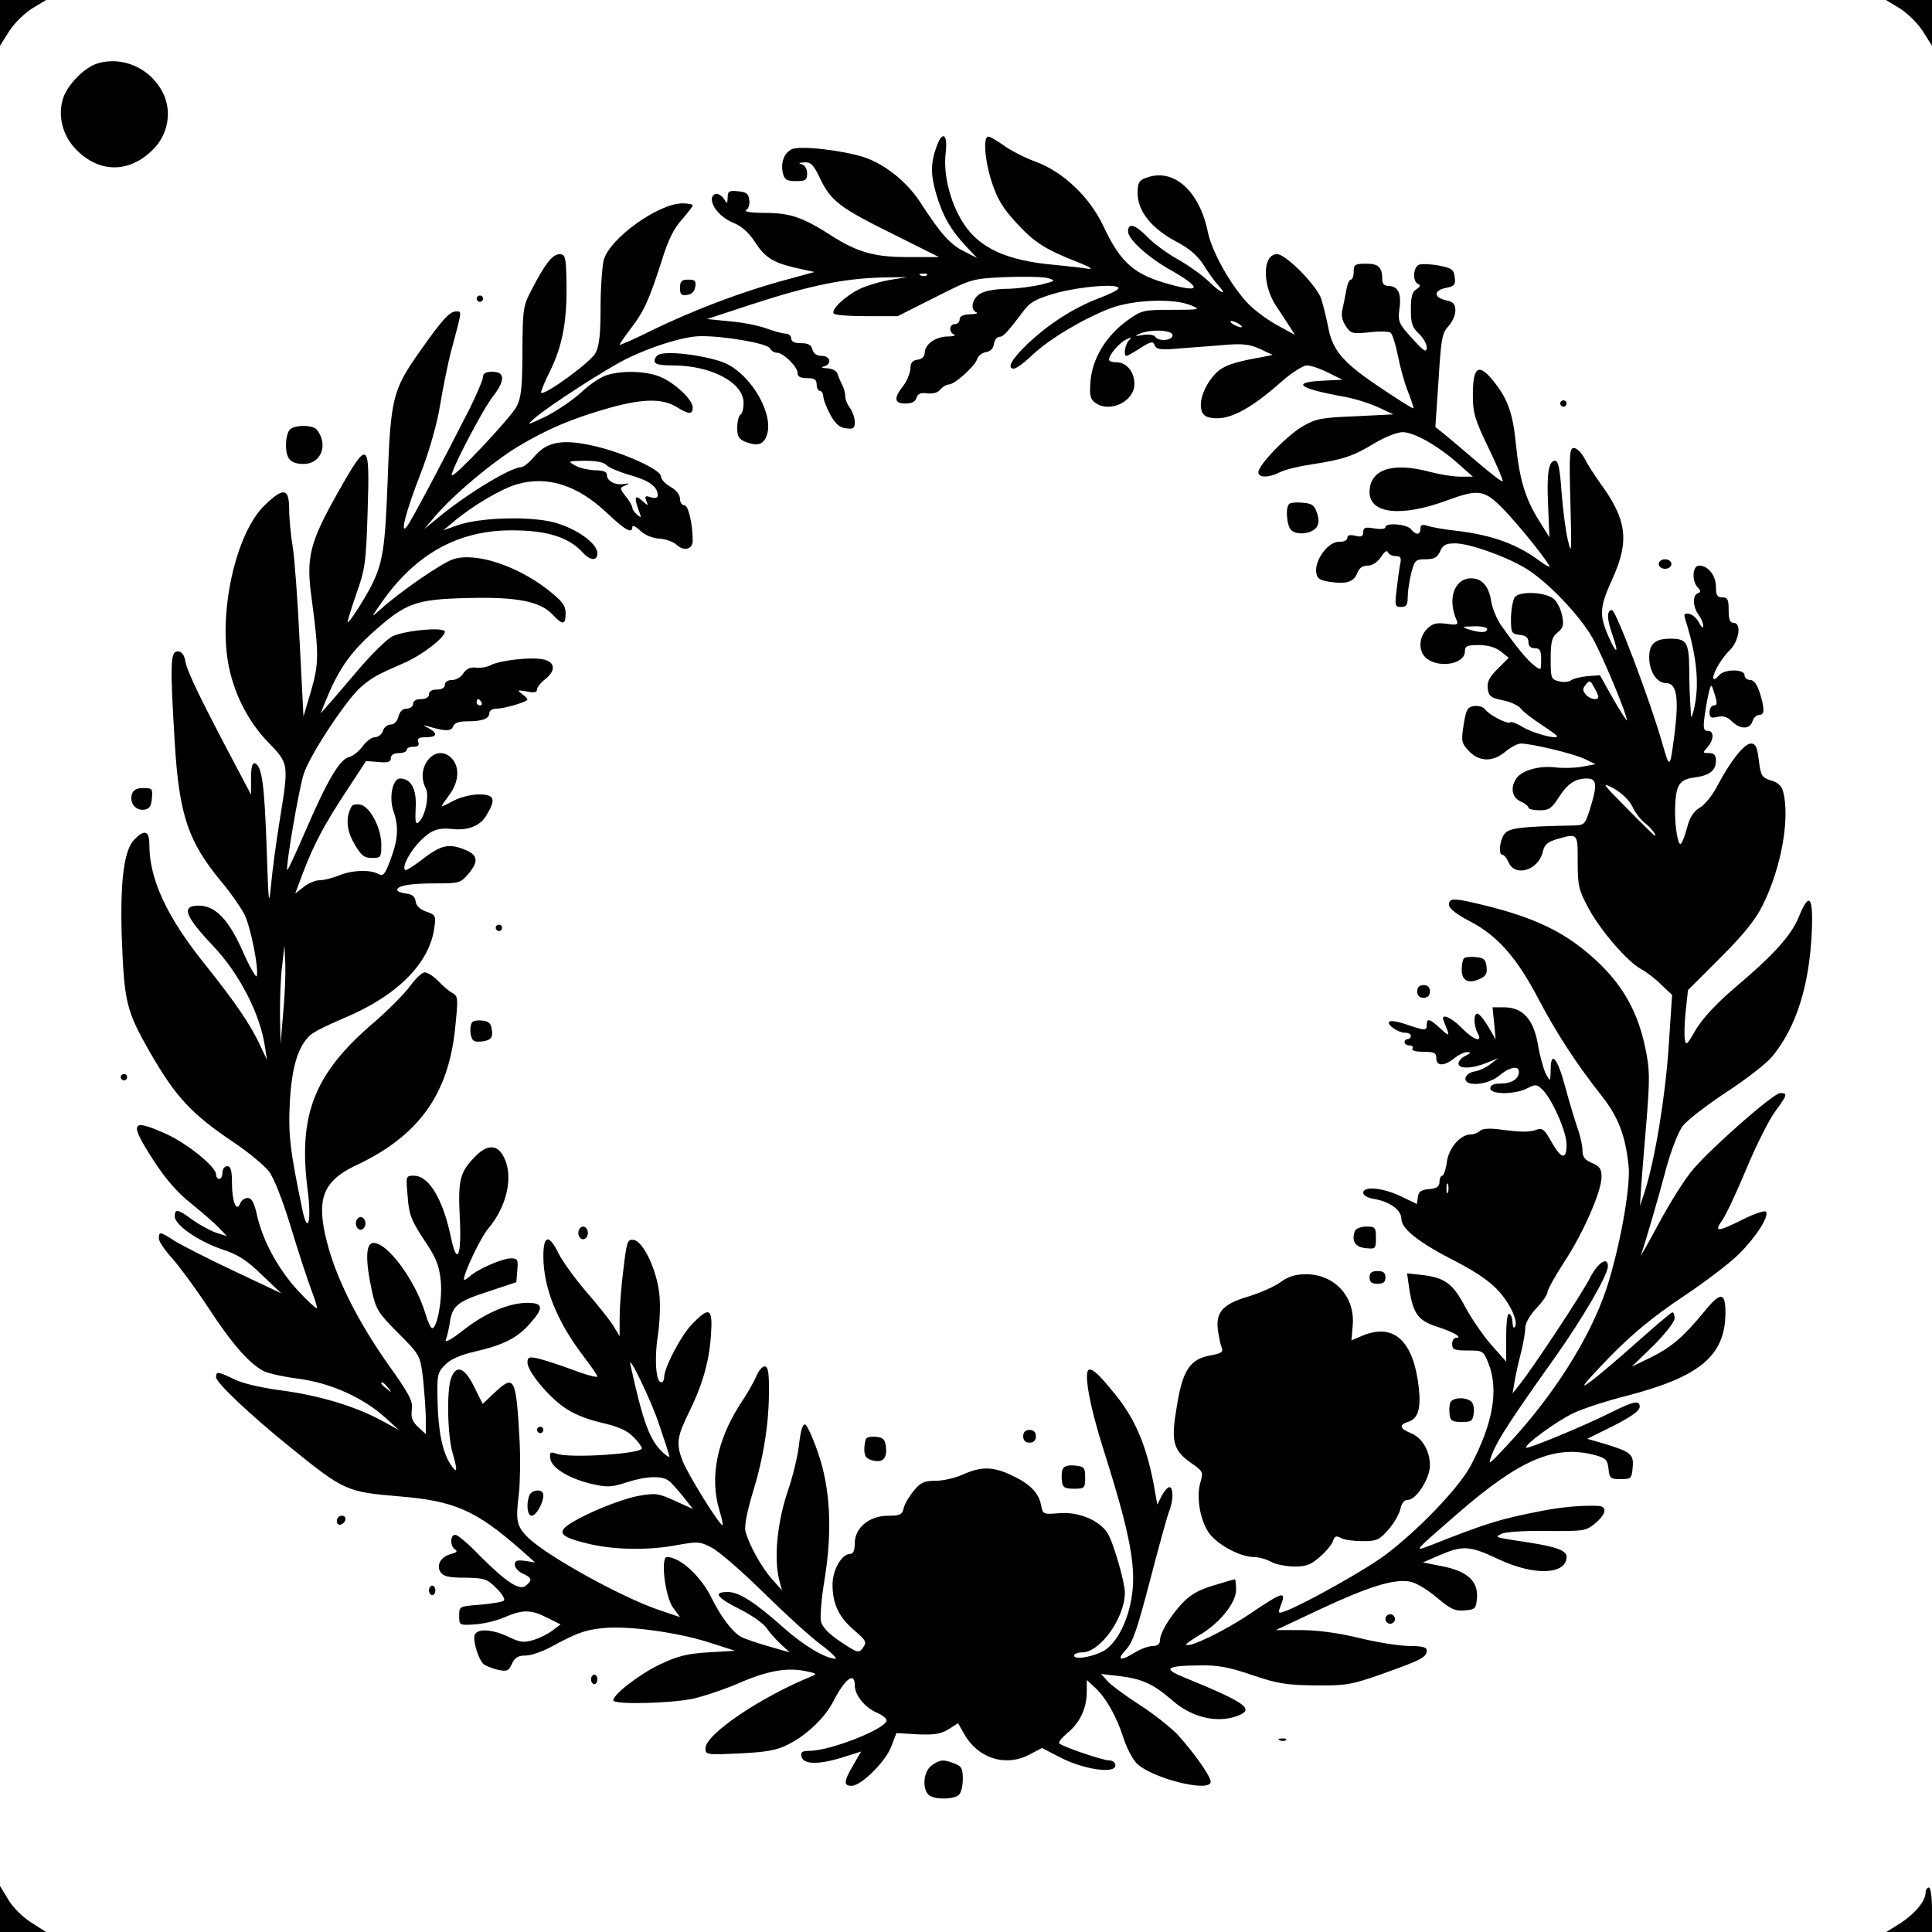 <?xml version="1.0" encoding="UTF-8" standalone="yes"?>
<svg version="1.0" xmlns="http://www.w3.org/2000/svg" width="608" height="608" viewBox="0 0 608 608" preserveAspectRatio="xMidYMid meet">
  <g transform="translate(0,608) scale(0.1,-0.1)" fill="#000000" stroke="none">
    <path d="M0 6008 l0 -72 29 46 c16 25 49 57 73 72 l43 26 -72 0 -73 0 0 -72z"/>
    <path d="M5978 6054 c24 -15 57 -47 73 -72 l29 -46 0 72 0 72 -72 0 -73 0 43
-26z"/>
    <path d="M306 5880 c-40 -12 -93 -66 -107 -108 -18 -55 -3 -117 39 -161 73
-76 168 -77 243 -2 48 47 61 120 32 178 -38 78 -128 118 -207 93z"/>
    <path d="M2949 5623 c-20 -52 -21 -90 -4 -149 20 -70 45 -115 94 -168 l36 -38
-41 21 c-43 21 -73 54 -137 153 -42 65 -110 120 -177 143 -67 22 -206 38 -229
25 -24 -12 -35 -43 -27 -76 5 -20 13 -24 41 -24 30 0 35 3 35 24 0 15 -7 26
-17 29 -12 3 -9 5 8 6 21 1 29 -7 49 -49 34 -72 63 -94 227 -175 l148 -74 -91
0 c-109 -1 -164 14 -247 67 -90 58 -130 72 -211 72 -43 0 -66 4 -58 9 8 4 12
19 10 32 -2 19 -10 25 -35 27 -29 3 -33 0 -33 -20 -1 -20 -2 -21 -11 -5 -5 9
-17 17 -24 17 -8 0 -15 -8 -15 -17 1 -27 31 -60 72 -76 23 -10 46 -31 62 -56
33 -51 57 -67 130 -84 l59 -13 -69 -19 c-157 -41 -322 -104 -476 -181 -38 -18
-68 -31 -68 -29 0 3 16 26 35 51 42 55 57 88 97 212 20 66 39 104 64 131 18
21 34 41 34 45 0 3 -15 6 -32 6 -76 0 -229 -110 -248 -178 -5 -20 -10 -88 -10
-150 0 -83 -4 -121 -16 -143 -14 -28 -161 -135 -171 -125 -2 2 9 30 25 62 45
90 59 172 54 317 -2 49 -5 57 -21 57 -22 0 -45 -29 -87 -110 -28 -53 -29 -61
-30 -195 0 -114 -4 -146 -18 -174 -19 -36 -196 -224 -204 -217 -7 8 97 208
129 248 39 50 39 78 -1 78 -21 0 -30 -5 -30 -16 0 -9 -19 -53 -41 -98 -83
-164 -183 -352 -197 -371 -26 -36 -5 46 43 168 26 68 50 151 60 212 9 55 25
134 36 175 33 123 33 120 15 120 -21 0 -44 -25 -117 -129 -83 -118 -90 -146
-99 -401 -8 -216 -15 -261 -52 -335 -25 -47 -70 -117 -74 -113 -1 2 11 42 27
88 28 78 31 99 36 263 7 222 2 226 -92 60 -90 -159 -102 -206 -85 -331 24
-180 24 -209 -1 -296 l-24 -81 -12 235 c-6 129 -16 264 -22 300 -6 36 -11 89
-11 118 0 66 -18 69 -76 13 -93 -88 -149 -344 -113 -513 19 -88 62 -171 123
-234 66 -68 65 -67 36 -247 -11 -67 -23 -158 -27 -202 -7 -72 -8 -59 -14 120
-7 200 -15 255 -37 263 -8 2 -12 -12 -12 -48 l0 -51 -41 78 c-112 211 -159
307 -165 339 -4 24 -12 34 -25 34 -23 0 -24 -38 -9 -288 14 -228 42 -312 151
-442 26 -31 56 -75 68 -97 20 -40 46 -172 39 -195 -2 -6 -22 28 -43 76 -45
102 -87 146 -140 146 -55 0 -44 -32 44 -125 85 -89 150 -217 165 -320 l6 -40
-20 42 c-29 65 -79 138 -174 257 -121 150 -176 269 -176 378 0 45 -16 49 -49
14 -31 -33 -43 -133 -38 -299 8 -212 13 -236 91 -372 79 -137 129 -191 260
-279 48 -32 98 -74 112 -92 16 -20 44 -92 70 -178 24 -79 53 -167 64 -196 11
-29 19 -54 17 -57 -2 -2 -29 23 -60 56 -62 68 -110 156 -128 236 -9 41 -17 55
-30 55 -9 0 -20 -8 -23 -17 -12 -30 -26 6 -26 65 0 39 -4 52 -15 52 -8 0 -15
-9 -15 -20 0 -11 -4 -20 -10 -20 -5 0 -10 6 -10 14 0 24 -90 97 -156 127 -113
51 -119 38 -40 -84 37 -57 74 -100 117 -134 35 -28 75 -63 88 -77 l25 -26 -35
11 c-19 7 -52 25 -73 40 -46 34 -56 36 -56 11 0 -27 74 -78 147 -103 50 -16
79 -34 126 -80 l62 -59 -146 69 c-81 38 -165 81 -188 95 -48 31 -51 31 -51 8
0 -9 19 -37 42 -62 22 -25 74 -95 114 -156 73 -112 128 -175 174 -199 14 -7
63 -18 110 -24 99 -13 200 -58 270 -120 l45 -41 -55 30 c-84 45 -194 78 -312
94 -62 8 -124 22 -150 35 -52 25 -58 26 -58 7 0 -17 104 -116 234 -221 168
-136 176 -140 341 -154 175 -14 243 -44 385 -169 l44 -39 -32 5 c-25 3 -32 1
-32 -12 0 -9 11 -22 25 -28 29 -13 31 -21 10 -38 -20 -17 -62 11 -145 94 -35
37 -70 66 -77 66 -17 0 -17 -36 -1 -46 9 -6 5 -10 -11 -14 -33 -8 -49 -35 -35
-57 9 -14 26 -18 78 -18 61 -1 69 -4 98 -33 18 -17 28 -35 24 -39 -4 -4 -38
-10 -74 -13 -67 -5 -67 -5 -67 -35 0 -30 0 -30 50 -27 28 2 70 12 94 23 56 24
82 24 133 -2 l42 -21 -25 -19 c-13 -10 -40 -24 -60 -30 -30 -9 -42 -8 -79 10
-51 24 -98 27 -106 6 -7 -17 12 -80 29 -93 7 -5 27 -13 44 -17 29 -6 34 -3 44
19 9 20 20 26 43 26 17 0 51 12 76 25 81 44 108 55 164 61 76 9 234 -12 335
-44 l84 -27 -84 -5 c-66 -4 -98 -12 -150 -37 -63 -29 -149 -95 -149 -114 0
-14 178 -10 250 5 36 8 101 30 145 49 89 39 151 50 210 38 34 -7 37 -9 20 -16
-162 -66 -335 -183 -335 -227 0 -20 3 -21 108 -16 84 4 117 10 152 28 58 29
116 84 142 135 37 72 68 96 68 51 0 -31 32 -70 70 -86 16 -7 30 -18 30 -24 0
-26 -177 -96 -243 -96 -22 0 -28 -4 -25 -17 5 -26 52 -27 125 -5 l63 20 -25
-43 c-30 -51 -31 -65 -5 -65 30 0 107 76 125 124 l16 42 67 -4 c53 -2 73 1 97
16 l30 19 20 -35 c43 -76 130 -103 204 -64 l40 21 60 -31 c73 -37 171 -51 171
-24 0 9 -8 16 -20 16 -19 0 -147 43 -157 54 -3 3 9 18 27 33 39 32 60 78 60
129 l0 37 26 -24 c34 -31 68 -91 89 -157 9 -29 27 -64 39 -78 41 -48 236 -98
236 -61 0 17 -54 93 -104 148 -22 23 -75 65 -120 94 -45 29 -90 62 -101 75
l-20 22 60 -7 c71 -9 105 -25 164 -76 61 -54 142 -73 205 -49 56 21 28 41
-167 121 -70 28 -58 37 50 38 55 1 93 -6 165 -31 80 -27 108 -31 198 -32 98
-1 113 2 215 38 118 42 135 51 135 72 0 10 -15 14 -54 14 -30 0 -101 11 -158
25 -65 16 -132 25 -183 25 l-80 0 138 65 c154 72 232 96 282 88 20 -3 55 -24
86 -50 44 -37 58 -44 88 -41 34 3 36 5 39 40 4 52 -31 84 -110 99 l-60 12 53
23 c73 31 94 30 185 -13 112 -53 214 -49 214 8 0 19 -32 31 -115 44 -117 18
-111 16 -90 28 11 6 70 10 142 9 118 -1 124 0 153 24 36 30 39 54 8 55 -52 2
-116 -4 -177 -16 -132 -26 -169 -37 -346 -107 -58 -22 -60 -25 80 97 199 173
309 220 437 185 32 -9 37 -15 40 -43 3 -29 6 -32 38 -32 33 0 35 2 38 37 4 42
-6 49 -91 75 l-52 15 83 41 c58 30 82 47 82 60 0 21 -18 18 -90 -18 -77 -39
-262 -116 -267 -111 -8 8 96 84 149 109 29 14 106 39 170 55 229 60 307 126
308 260 0 66 -15 68 -66 5 -66 -80 -103 -112 -167 -144 l-62 -30 68 66 c37 37
67 75 67 86 0 10 -3 19 -7 19 -3 0 -40 -31 -82 -68 -110 -98 -187 -162 -195
-162 -5 0 34 43 86 96 66 67 130 120 221 181 71 47 152 109 180 137 55 55 96
120 84 133 -4 4 -37 -7 -73 -25 -80 -40 -91 -40 -64 -2 12 17 46 90 76 162 30
72 70 152 89 178 40 55 42 60 17 60 -20 0 -209 -165 -273 -239 -24 -27 -72
-103 -107 -168 -35 -65 -61 -111 -58 -103 15 44 57 187 80 275 15 55 38 114
52 132 13 17 75 65 137 106 63 41 127 91 144 112 76 92 118 225 125 399 4 107
-9 119 -41 41 -25 -61 -79 -120 -209 -230 -51 -44 -94 -90 -115 -125 -28 -49
-32 -52 -35 -31 -2 14 -1 54 3 90 l7 65 102 102 c76 76 111 120 134 167 58
117 86 274 63 357 -4 17 -17 28 -38 34 -28 9 -32 14 -38 63 -5 42 -10 53 -25
53 -21 0 -65 -56 -106 -134 -15 -29 -40 -60 -55 -68 -19 -11 -31 -30 -39 -60
-17 -60 -24 -68 -31 -33 -11 49 -10 132 2 158 8 18 21 26 50 30 49 6 69 22 69
53 0 18 -6 24 -22 24 -20 0 -20 1 -5 18 21 24 22 52 1 52 -13 0 -15 8 -9 51 4
27 10 61 14 75 6 23 7 22 17 -11 9 -28 8 -35 -2 -35 -8 0 -14 -9 -14 -21 0
-18 4 -20 25 -15 17 4 31 0 45 -14 26 -26 57 -26 65 0 3 11 13 20 21 20 17 0
18 18 2 70 -9 27 -19 40 -30 40 -10 0 -18 7 -18 15 0 20 -63 20 -80 0 -7 -9
-15 -14 -17 -12 -8 9 22 63 49 89 31 30 40 88 13 88 -11 0 -15 11 -15 40 0 33
-3 40 -20 40 -16 0 -20 7 -20 33 0 36 -25 67 -53 67 -21 0 -24 -49 -4 -69 10
-11 10 -14 0 -18 -17 -6 -16 -43 2 -67 8 -11 15 -27 15 -35 0 -10 -5 -6 -13 9
-7 14 -21 26 -31 28 -16 3 -18 0 -12 -19 37 -116 45 -209 26 -284 -8 -30 -8
-29 -10 10 -2 22 -4 75 -4 118 -1 85 -8 97 -59 97 -48 0 -67 -16 -67 -58 0
-46 24 -82 54 -82 32 0 40 -45 26 -157 -15 -115 -15 -116 -40 -28 -38 132
-145 415 -157 415 -17 0 -17 -27 2 -80 21 -60 12 -61 -14 -1 -29 67 -27 91 14
181 53 118 45 184 -39 299 -18 25 -41 61 -50 79 -9 17 -24 32 -33 32 -14 0
-15 -18 -11 -172 4 -157 4 -168 -8 -118 -7 30 -16 99 -20 153 -5 71 -10 97
-20 97 -21 0 -27 -41 -22 -146 l4 -95 -33 53 c-43 68 -62 131 -73 245 -10 98
-27 143 -78 203 -41 47 -57 32 -57 -54 0 -55 6 -76 49 -165 27 -56 47 -103 45
-106 -3 -2 -38 25 -79 60 -41 35 -88 75 -104 88 l-29 23 10 147 c8 130 11 149
31 170 12 13 22 35 22 49 0 21 -6 28 -30 33 -39 9 -39 31 1 39 26 5 30 10 27
33 -3 25 -9 29 -49 37 -26 5 -54 6 -63 3 -19 -7 -22 -53 -3 -61 8 -3 7 -8 -5
-16 -14 -8 -18 -24 -18 -64 0 -43 4 -57 25 -76 14 -13 25 -33 25 -44 -1 -17
-9 -12 -46 29 -43 47 -45 53 -40 94 7 48 -5 71 -35 71 -12 0 -19 7 -19 19 0
40 -11 51 -51 51 -35 0 -39 -3 -39 -25 0 -14 -4 -25 -9 -25 -5 0 -11 -15 -14
-32 -3 -18 -9 -45 -12 -60 -5 -19 -2 -36 10 -54 16 -24 20 -25 73 -20 31 4 62
3 68 -1 6 -5 16 -37 23 -72 7 -36 21 -87 32 -114 11 -27 18 -51 17 -52 -2 -2
-46 26 -98 61 -121 80 -156 119 -170 193 -6 31 -16 71 -22 90 -13 41 -111 141
-139 141 -45 0 -48 -92 -5 -160 13 -19 31 -48 42 -64 l19 -30 -53 29 c-30 16
-71 46 -92 67 -54 55 -116 164 -129 228 -27 131 -109 203 -195 170 -22 -8 -26
-16 -26 -48 0 -56 43 -110 119 -151 44 -23 69 -45 88 -74 14 -23 35 -52 46
-64 32 -36 10 -27 -30 12 -20 19 -63 50 -97 69 -34 19 -77 51 -95 70 -39 40
-61 46 -61 17 0 -24 64 -82 134 -121 96 -55 97 -72 1 -46 -116 31 -158 67
-215 189 -43 89 -126 167 -211 198 -33 12 -78 35 -100 51 -21 15 -43 28 -49
28 -17 0 -11 -77 12 -146 17 -51 35 -81 77 -126 56 -61 90 -83 195 -124 35
-14 48 -22 31 -20 -16 3 -63 8 -103 12 -153 13 -240 53 -290 131 -42 65 -64
154 -56 221 7 58 -9 72 -27 25z m-32 -409 c-3 -3 -12 -4 -19 -1 -8 3 -5 6 6 6
11 1 17 -2 13 -5z m-117 -15 c-30 -5 -73 -18 -96 -29 -46 -23 -91 -66 -80 -77
4 -5 51 -8 104 -8 l97 0 117 59 c117 59 117 59 222 64 57 2 117 1 133 -3 27
-8 26 -9 -22 -21 -27 -6 -77 -13 -110 -13 -37 -1 -69 -7 -83 -17 -24 -17 -29
-49 -9 -57 6 -3 -3 -6 -20 -6 -22 -1 -33 -6 -33 -16 0 -8 -7 -15 -15 -15 -18
0 -20 -26 -2 -33 6 -3 -3 -6 -22 -6 -38 -1 -71 -25 -71 -52 0 -11 -9 -19 -22
-21 -17 -2 -23 -10 -23 -29 -1 -14 -11 -38 -23 -54 -30 -38 -28 -55 7 -55 20
0 32 6 35 18 5 14 14 17 34 14 18 -2 33 2 41 12 8 9 19 16 27 16 18 0 82 57
89 80 3 10 16 20 28 22 14 2 23 11 25 26 2 12 9 22 17 22 12 0 23 11 82 89 18
22 40 33 101 50 76 20 192 29 192 14 0 -5 -28 -19 -63 -32 -80 -31 -156 -80
-223 -143 -51 -49 -67 -78 -43 -78 7 0 33 19 58 43 54 51 162 115 246 147 71
27 200 32 253 9 32 -13 29 -14 -60 -14 -90 0 -95 -1 -141 -34 -66 -48 -109
-119 -115 -189 -4 -45 -1 -58 14 -69 46 -34 124 3 124 59 0 38 -25 68 -57 68
-12 0 -23 3 -23 8 0 15 31 52 53 63 18 9 20 9 10 -2 -13 -13 -18 -49 -8 -49 3
0 23 11 44 25 34 21 40 22 45 8 5 -13 19 -15 84 -9 42 3 106 8 142 11 51 4 74
1 105 -13 l40 -19 -40 -8 c-86 -15 -118 -27 -142 -53 -48 -52 -60 -126 -20
-135 56 -15 125 19 230 112 33 29 68 51 80 51 12 0 42 -10 67 -23 l45 -22 -62
-3 c-103 -5 -76 -25 70 -51 32 -6 79 -21 105 -33 l47 -22 -120 -6 c-107 -4
-125 -8 -166 -32 -51 -30 -139 -122 -139 -144 0 -18 33 -18 68 0 15 8 61 19
102 25 97 15 128 25 197 67 32 19 70 34 87 34 37 0 113 -44 176 -100 l45 -40
-40 0 c-22 0 -65 7 -95 15 -118 32 -190 8 -190 -64 0 -68 100 -79 243 -26 101
37 118 34 178 -27 47 -49 124 -144 144 -177 5 -8 -7 -3 -26 11 -74 56 -155 85
-269 98 -36 4 -75 11 -87 15 -18 6 -23 3 -23 -9 0 -20 -14 -21 -30 -1 -14 16
-80 21 -80 6 0 -6 -16 -7 -35 -4 -29 5 -35 3 -35 -12 0 -13 -6 -16 -25 -11
-17 4 -25 2 -25 -7 0 -7 -11 -13 -27 -12 -33 0 -75 -56 -71 -95 2 -20 10 -26
42 -31 52 -8 76 -1 87 27 6 16 16 24 33 24 15 0 30 10 42 27 10 16 19 23 22
15 2 -6 13 -12 24 -12 16 0 19 -5 14 -27 -3 -16 -8 -52 -11 -80 -6 -49 -5 -53
14 -53 17 0 21 6 21 31 0 16 5 50 11 75 11 41 13 44 45 44 27 0 37 5 46 25 9
20 18 25 47 25 44 0 155 -39 218 -76 69 -40 174 -149 216 -224 32 -58 107
-238 107 -257 0 -4 -19 26 -43 67 l-42 75 -40 -3 c-22 -2 -45 -8 -51 -13 -7
-5 -24 -7 -38 -3 -25 6 -26 10 -26 71 0 54 4 68 21 82 18 14 21 24 15 53 -3
19 -15 43 -26 53 -24 21 -103 26 -122 7 -6 -6 -12 -36 -13 -65 0 -49 1 -52 28
-55 19 -2 27 -9 27 -23 0 -12 7 -19 20 -19 16 0 20 -7 20 -35 0 -36 0 -36 -22
-19 -21 16 -51 51 -106 129 -12 18 -25 50 -29 71 -7 49 -29 74 -63 74 -53 0
-76 -64 -46 -132 6 -14 2 -16 -32 -11 -32 4 -44 1 -61 -16 -28 -28 -28 -75 1
-95 43 -30 118 -14 118 24 0 17 7 20 44 20 28 0 52 -7 69 -20 l25 -20 -35 -35
c-26 -26 -34 -41 -31 -62 3 -24 9 -29 48 -37 25 -5 50 -17 57 -27 7 -9 35 -31
63 -49 27 -18 50 -34 50 -37 0 -11 -77 10 -108 29 -18 11 -36 18 -39 15 -7 -8
-65 22 -79 40 -5 8 -21 13 -35 11 -21 -3 -25 -10 -33 -59 -8 -51 -7 -57 16
-82 33 -35 76 -36 116 -2 17 14 38 25 48 25 34 0 168 -32 202 -49 l33 -16 -43
-8 c-24 -4 -61 -5 -83 -2 -48 6 -102 -8 -121 -32 -22 -29 -17 -62 11 -75 14
-6 25 -15 25 -20 0 -4 16 -8 35 -8 30 0 38 6 60 40 28 44 52 60 89 60 32 0 33
-20 10 -95 -17 -52 -17 -52 -58 -53 -163 -3 -198 -8 -212 -27 -15 -21 -19 -65
-6 -65 5 0 14 -11 20 -25 21 -46 94 -23 107 34 5 22 14 31 44 40 67 19 66 20
66 -71 0 -76 3 -89 35 -148 38 -70 122 -167 165 -190 15 -8 43 -29 62 -48 l35
-33 -11 -167 c-11 -158 -43 -352 -75 -452 l-15 -45 4 65 c3 36 10 130 17 209
10 126 10 155 -4 222 -27 132 -87 226 -200 315 -75 59 -160 97 -283 129 -119
30 -135 31 -135 8 0 -12 23 -30 65 -52 86 -44 148 -114 215 -242 59 -112 121
-207 200 -307 52 -66 75 -124 85 -220 8 -65 -29 -265 -70 -389 -52 -155 -167
-336 -309 -488 -64 -69 -65 -69 -50 -30 17 44 62 113 198 304 88 124 166 259
166 286 0 32 -31 12 -55 -34 -24 -49 -185 -292 -225 -341 l-20 -25 6 35 c3 19
12 60 20 91 8 31 14 68 14 81 0 14 15 40 35 61 19 20 35 43 35 51 0 7 23 49
51 92 61 92 119 225 119 270 0 26 -6 34 -30 44 -23 10 -30 19 -30 40 0 15 -7
47 -16 71 -8 24 -26 82 -38 128 -25 93 -46 117 -46 54 -1 -38 -1 -38 -15 -13
-7 14 -19 55 -25 92 -14 81 -48 118 -107 118 l-36 0 5 -50 5 -51 -24 41 c-13
22 -28 40 -34 40 -12 0 -12 -36 1 -61 18 -32 -12 -23 -50 16 -33 34 -67 48
-57 23 21 -52 21 -53 -10 -25 -33 31 -43 34 -43 12 0 -19 -5 -19 -64 1 -26 9
-50 13 -54 9 -9 -9 27 -35 50 -35 10 0 18 -4 18 -10 0 -5 -4 -10 -10 -10 -5 0
-10 -4 -10 -10 0 -5 7 -10 16 -10 8 0 12 -4 9 -10 -4 -6 10 -10 34 -10 34 0
41 -3 41 -20 0 -26 25 -26 57 0 14 11 33 20 42 19 11 0 9 -4 -6 -11 -13 -6
-23 -17 -23 -25 0 -17 41 -17 88 2 l37 15 -25 -19 c-14 -11 -36 -21 -50 -23
-14 -2 -26 -11 -28 -20 -6 -29 69 -24 106 7 32 27 62 33 62 12 0 -22 -23 -37
-57 -37 -23 0 -33 -5 -33 -15 0 -20 77 -20 116 0 25 13 30 13 46 -2 31 -28 78
-134 78 -175 0 -50 -17 -46 -49 11 -20 36 -27 42 -45 36 -24 -9 -50 -8 -119 1
-31 4 -53 2 -60 -5 -6 -6 -19 -11 -28 -11 -33 0 -70 -42 -76 -88 -3 -23 -10
-42 -14 -42 -5 0 -9 -9 -9 -19 0 -15 -8 -21 -32 -23 -25 -2 -34 -8 -36 -25
l-3 -22 -52 25 c-58 27 -117 32 -117 10 0 -8 15 -16 34 -19 49 -8 86 -35 86
-62 0 -32 54 -75 172 -135 67 -35 109 -64 137 -96 37 -42 61 -98 47 -111 -3
-4 -6 3 -6 15 0 11 -4 24 -10 27 -6 4 -10 -22 -10 -72 l0 -78 -48 54 c-26 30
-63 84 -82 120 -38 72 -64 91 -138 99 l-44 5 7 -49 c12 -78 28 -100 87 -119
53 -17 83 -35 60 -35 -7 0 -12 -9 -12 -20 0 -17 7 -20 49 -20 48 0 49 -1 65
-40 33 -83 15 -189 -56 -323 -37 -69 -164 -202 -268 -280 -59 -45 -252 -153
-312 -176 -26 -10 -27 -9 -18 15 19 49 10 47 -97 -25 -78 -53 -190 -107 -200
-97 -2 2 16 15 41 30 64 37 116 102 116 143 0 18 -2 33 -4 33 -2 0 -33 -9 -69
-20 -49 -15 -73 -30 -100 -59 -39 -44 -67 -91 -67 -116 0 -9 -9 -15 -22 -15
-13 0 -38 -9 -56 -20 -46 -29 -60 -25 -29 8 22 23 36 65 76 218 27 104 54 202
60 217 14 35 14 77 1 77 -5 0 -16 -12 -24 -27 l-14 -28 -7 40 c-23 135 -59
225 -124 305 -49 61 -69 80 -82 80 -21 0 -1 -112 45 -256 84 -265 104 -372 86
-468 -13 -72 -44 -131 -80 -157 -30 -21 -100 -35 -100 -19 0 5 12 10 26 10 56
0 134 109 134 188 0 33 -37 161 -55 188 -26 40 -91 67 -151 62 -52 -4 -52 -4
-58 27 -8 39 -37 67 -96 94 -56 26 -93 26 -149 1 -24 -11 -63 -20 -86 -20 -36
0 -48 -5 -69 -31 -14 -17 -29 -41 -32 -55 -5 -21 -12 -24 -49 -24 -59 0 -105
-38 -105 -86 0 -23 -5 -34 -14 -34 -27 0 -56 -50 -56 -97 0 -60 20 -103 69
-144 37 -32 39 -37 27 -54 -13 -18 -16 -18 -70 18 -35 23 -58 46 -62 63 -4 14
1 74 11 134 25 153 18 288 -21 399 -16 47 -34 86 -40 88 -8 3 -14 -19 -19 -59
-3 -35 -20 -106 -38 -157 -32 -98 -42 -210 -24 -276 l8 -30 -31 35 c-34 38
-73 109 -84 151 -4 17 5 62 23 122 34 110 51 217 51 323 0 56 -3 74 -14 74 -7
0 -19 -14 -26 -31 -7 -17 -30 -58 -52 -90 -72 -113 -95 -229 -64 -332 8 -26
12 -47 10 -47 -10 0 -110 161 -126 203 -21 54 -17 77 20 152 41 83 63 156 69
238 7 91 -3 98 -59 40 -35 -36 -88 -137 -88 -168 0 -8 -4 -15 -9 -15 -17 0
-22 75 -11 145 6 39 9 98 5 132 -8 77 -51 167 -81 171 -19 3 -22 -5 -32 -92
-7 -52 -12 -121 -12 -153 l0 -58 -20 33 c-12 19 -50 67 -86 108 -35 41 -74 95
-86 119 -30 62 -48 59 -48 -8 0 -98 42 -204 124 -312 25 -33 46 -63 46 -67 0
-4 -35 5 -77 21 -43 16 -93 32 -110 36 -28 6 -33 4 -33 -13 0 -27 62 -103 114
-140 29 -21 71 -38 118 -49 52 -12 81 -24 100 -44 16 -15 28 -32 28 -37 0 -17
-226 -32 -268 -17 -21 7 -23 5 -20 -16 4 -29 62 -64 135 -80 44 -10 59 -9 105
6 62 20 113 22 134 4 8 -6 28 -29 45 -50 l30 -38 -57 26 c-53 24 -61 25 -117
15 -33 -6 -100 -30 -149 -53 -113 -54 -116 -70 -15 -95 85 -22 196 -24 290 -6
62 11 70 11 106 -8 21 -10 95 -74 163 -141 67 -66 149 -141 182 -165 32 -24
52 -44 45 -44 -32 1 -99 41 -160 95 -92 82 -143 115 -178 115 -48 0 -37 -17
37 -54 38 -19 76 -46 85 -60 9 -14 29 -36 44 -50 l28 -26 -66 19 c-36 10 -76
24 -87 30 -26 14 -63 62 -92 121 -34 70 -100 130 -141 130 -21 0 -6 -125 19
-159 l22 -30 -68 23 c-119 41 -350 169 -410 227 -36 36 -40 52 -29 139 4 36 5
112 2 170 -11 197 -16 206 -80 146 l-36 -34 -27 54 c-29 60 -56 71 -72 28 -15
-38 -12 -184 5 -239 16 -56 14 -66 -8 -32 -25 39 -38 104 -40 198 -2 83 0 90
24 114 17 18 48 31 95 42 88 20 133 43 172 88 44 49 42 65 -8 65 -58 0 -134
-32 -203 -87 -37 -29 -58 -40 -54 -29 4 10 10 35 13 56 8 52 25 65 125 97 l84
28 3 38 c3 33 1 37 -20 37 -27 0 -105 -34 -130 -57 -10 -9 -18 -13 -18 -9 0
21 53 132 76 159 60 71 81 166 49 227 -21 40 -53 39 -92 -2 -46 -48 -52 -72
-46 -190 6 -119 -8 -154 -27 -66 -25 123 -70 198 -117 198 -26 0 -26 0 -20
-66 4 -56 11 -74 51 -135 38 -56 48 -80 53 -129 6 -57 -11 -150 -27 -150 -4 0
-13 19 -20 42 -32 110 -125 234 -168 226 -21 -4 -22 -56 -2 -149 13 -59 19
-70 83 -134 69 -69 69 -71 78 -140 4 -38 8 -94 9 -124 l0 -54 -24 22 c-19 18
-23 30 -20 55 4 26 -7 48 -75 143 -96 136 -164 273 -192 384 -35 135 -13 192
90 241 197 92 291 222 313 429 10 97 10 104 -8 114 -10 5 -30 22 -45 38 -15
15 -34 27 -42 27 -9 0 -30 -20 -47 -44 -18 -24 -70 -77 -116 -116 -185 -159
-236 -288 -206 -524 13 -98 1 -145 -16 -65 -39 188 -45 235 -40 339 6 112 26
178 65 213 11 10 58 33 103 52 169 70 272 173 287 286 5 36 4 40 -25 50 -20 7
-32 18 -34 32 -2 16 -11 23 -30 25 -16 2 -28 7 -28 11 0 14 40 21 122 21 73 0
77 1 103 31 33 40 29 60 -17 77 -47 18 -72 12 -131 -34 -26 -20 -50 -35 -52
-32 -11 10 15 59 49 93 33 33 55 41 101 36 48 -5 86 10 105 42 32 52 27 67
-23 67 -23 0 -59 -9 -80 -20 -20 -11 -37 -19 -37 -17 0 2 11 18 25 37 29 39
32 85 8 112 -49 54 -119 -24 -83 -93 12 -22 -2 -90 -23 -107 -9 -8 -11 2 -9
44 4 60 -14 94 -49 94 -24 0 -36 -62 -20 -105 16 -46 14 -87 -10 -150 -18 -48
-23 -54 -39 -45 -27 14 -82 12 -123 -5 -20 -8 -47 -15 -60 -15 -14 0 -36 -9
-51 -21 l-27 -21 24 64 c34 90 68 154 138 260 l61 93 39 -3 c30 -3 39 0 39 12
0 10 9 16 25 16 14 0 25 5 25 10 0 6 9 10 21 10 15 0 19 5 15 15 -4 11 2 15
24 15 36 0 39 12 8 29 -18 9 -19 10 -3 6 55 -17 75 -17 81 -1 4 11 18 16 44
16 48 0 70 8 70 26 0 8 10 14 24 14 21 0 85 18 95 27 3 2 -4 10 -15 18 -18 14
-17 14 14 9 22 -5 32 -3 32 6 0 7 11 21 25 32 35 27 33 55 -6 63 -37 8 -136
-3 -164 -18 -11 -6 -32 -10 -47 -8 -18 2 -31 -4 -40 -18 -7 -12 -23 -21 -35
-21 -14 0 -23 -6 -23 -15 0 -9 -9 -15 -25 -15 -16 0 -25 -6 -25 -15 0 -9 -9
-15 -25 -15 -16 0 -25 -6 -25 -15 0 -8 -9 -15 -20 -15 -13 0 -22 -9 -26 -25
-4 -15 -13 -25 -24 -25 -10 0 -22 -9 -25 -20 -3 -11 -15 -20 -25 -20 -10 0
-28 -13 -39 -29 -12 -16 -31 -31 -44 -34 -29 -8 -69 -77 -137 -235 -29 -67
-54 -121 -56 -120 -6 7 37 258 52 303 21 63 137 237 181 274 36 30 46 36 133
74 57 24 130 81 130 99 0 16 -129 4 -166 -15 -17 -9 -64 -55 -105 -103 -41
-48 -84 -99 -97 -113 l-23 -26 14 35 c40 99 75 151 146 216 108 97 137 108
303 112 155 4 228 -10 268 -53 31 -33 40 -32 40 5 0 24 -10 38 -57 75 -98 76
-228 118 -297 95 -35 -11 -170 -104 -230 -159 -29 -26 -29 -25 5 23 105 151
239 226 404 227 114 1 185 -21 229 -70 24 -26 46 -27 46 -2 0 31 -66 78 -136
97 -76 20 -233 16 -304 -9 l-45 -16 30 25 c61 52 151 105 202 120 96 28 191
-3 284 -91 57 -54 79 -66 79 -43 0 6 11 1 25 -12 14 -14 39 -24 60 -25 20 -1
44 -10 55 -20 23 -21 50 -13 50 13 0 54 -14 112 -26 112 -8 0 -14 9 -14 20 0
13 -12 28 -30 38 -16 9 -30 24 -30 33 0 21 -117 74 -208 95 -98 23 -149 15
-188 -30 -17 -20 -36 -36 -43 -36 -32 0 -165 -80 -256 -154 l-50 -41 34 40
c57 67 178 169 260 219 93 56 174 90 291 123 105 29 164 29 208 3 40 -25 52
-25 52 -2 0 24 -56 77 -102 96 -42 18 -117 21 -167 6 -18 -5 -55 -29 -81 -54
-26 -24 -76 -58 -111 -76 -63 -30 -64 -30 -34 -4 43 37 216 149 283 183 80 40
180 71 232 73 73 2 214 -22 223 -38 4 -8 14 -14 22 -14 20 0 65 -44 65 -64 0
-11 9 -16 30 -16 23 0 30 -4 30 -20 0 -11 5 -20 10 -20 6 0 10 -8 11 -17 0
-10 10 -36 22 -58 16 -29 29 -41 50 -43 23 -3 27 0 27 20 0 13 -7 33 -15 44
-8 10 -15 27 -15 37 0 9 -4 25 -9 35 -5 9 -12 25 -15 35 -3 10 -16 17 -33 18
-17 1 -21 3 -10 6 26 7 21 33 -7 33 -15 0 -26 7 -29 20 -4 15 -14 20 -36 20
-21 0 -31 5 -31 15 0 8 -8 15 -17 15 -10 0 -38 8 -63 17 -25 9 -76 19 -115 22
l-70 7 143 47 c188 61 298 83 427 84 l60 1 -55 -9z m1100 -139 c8 -5 11 -10 5
-10 -5 0 -17 5 -25 10 -8 5 -10 10 -5 10 6 0 17 -5 25 -10z m-210 -35 c0 -17
-45 -21 -55 -4 -4 5 -21 8 -38 5 -25 -5 -27 -4 -12 3 34 16 105 13 105 -4z
m-1781 -409 c6 -7 39 -21 73 -31 61 -17 87 -36 88 -63 0 -9 -7 -11 -22 -7 -17
6 -20 4 -14 -11 7 -17 6 -17 -14 1 -22 20 -25 10 -10 -31 9 -24 9 -25 -5 -14
-8 7 -15 17 -15 22 0 5 -9 22 -21 36 -19 25 -19 27 -2 34 15 7 15 8 -3 5 -27
-5 -54 9 -54 28 0 11 -12 15 -37 15 -21 1 -49 7 -63 15 -24 14 -23 14 31 15
36 0 61 -5 68 -14z m2771 -516 c0 -12 -24 -12 -60 0 -21 7 -19 8 18 9 23 1 42
-3 42 -9z m350 -212 c0 -14 -27 -9 -40 7 -10 12 -10 18 1 31 11 14 14 13 25
-8 8 -13 13 -26 14 -30z m-3515 -18 c3 -5 1 -10 -4 -10 -6 0 -11 5 -11 10 0 6
2 10 4 10 3 0 8 -4 11 -10z m3622 -328 c8 -18 25 -40 37 -50 21 -16 41 -42 34
-42 -2 0 -42 39 -88 86 -79 80 -82 84 -42 63 25 -14 49 -37 59 -57z m-4246
-652 l-8 -95 -2 91 c0 50 2 120 7 155 l7 64 3 -60 c1 -33 -2 -103 -7 -155z
m3666 -562 c-3 -7 -5 -2 -5 12 0 14 2 19 5 13 2 -7 2 -19 0 -25z m-2482 -733
c15 -44 29 -87 31 -95 3 -8 -5 -5 -20 9 -42 39 -63 98 -102 276 -10 43 67
-115 91 -190z m-854 118 c13 -16 12 -17 -3 -4 -10 7 -18 15 -18 17 0 8 8 3 21
-13z"/>
    <path d="M2073 4964 c-7 -3 -13 -12 -13 -20 0 -10 15 -14 58 -14 120 0 222
-54 222 -118 0 -17 -4 -34 -10 -37 -5 -3 -10 -22 -10 -41 0 -28 5 -36 27 -45
37 -14 56 -8 66 21 23 64 -45 185 -126 225 -51 24 -184 43 -214 29z"/>
    <path d="M4057 4494 c-13 -13 -7 -71 7 -83 20 -17 67 -10 80 11 7 11 7 26 0
45 -7 23 -16 29 -45 31 -19 2 -38 0 -42 -4z"/>
    <path d="M1107 3543 c-20 -34 -17 -76 8 -118 21 -37 31 -45 55 -45 29 0 30 2
30 43 0 52 -37 121 -67 125 -12 2 -23 0 -26 -5z"/>
    <path d="M1560 3160 c0 -5 5 -10 10 -10 6 0 10 5 10 10 0 6 -4 10 -10 10 -5 0
-10 -4 -10 -10z"/>
    <path d="M4607 3064 c-4 -4 -7 -20 -7 -36 0 -34 21 -45 56 -29 20 9 25 17 22
39 -2 22 -9 28 -33 30 -17 2 -34 0 -38 -4z"/>
    <path d="M4460 2960 c0 -13 7 -20 20 -20 13 0 20 7 20 20 0 13 -7 20 -20 20
-13 0 -20 -7 -20 -20z"/>
    <path d="M1487 2864 c-11 -11 -8 -52 4 -59 5 -4 21 -4 35 -1 20 5 25 12 22 34
-2 20 -9 28 -28 30 -14 2 -29 0 -33 -4z"/>
    <path d="M1120 2230 c0 -11 7 -20 15 -20 8 0 15 9 15 20 0 11 -7 20 -15 20 -8
0 -15 -9 -15 -20z"/>
    <path d="M1820 2200 c0 -11 7 -20 15 -20 8 0 15 9 15 20 0 11 -7 20 -15 20 -8
0 -15 -9 -15 -20z"/>
    <path d="M4264 2206 c-12 -31 1 -51 34 -54 31 -3 32 -2 32 32 0 33 -2 36 -30
36 -17 0 -33 -6 -36 -14z"/>
    <path d="M4310 2060 c0 -15 7 -20 25 -20 18 0 25 5 25 20 0 15 -7 20 -25 20
-18 0 -25 -5 -25 -20z"/>
    <path d="M4031 2046 c-18 -14 -64 -34 -102 -46 -82 -24 -104 -50 -96 -108 3
-20 8 -44 12 -54 5 -13 -2 -17 -33 -23 -66 -11 -90 -45 -108 -158 -20 -114
-13 -141 46 -182 36 -25 37 -28 28 -59 -14 -44 -2 -117 25 -158 25 -37 97 -77
142 -78 17 0 41 -7 55 -15 14 -8 46 -14 72 -15 39 0 54 6 82 31 19 16 38 39
41 50 5 15 10 17 25 9 10 -6 41 -10 68 -10 45 0 53 4 81 36 18 20 34 49 38 65
4 19 12 29 24 29 26 0 69 68 69 108 0 46 -24 87 -60 102 -35 14 -38 26 -10 35
33 10 42 41 35 108 -17 149 -79 205 -179 163 l-33 -14 4 47 c8 90 -57 161
-147 161 -33 0 -55 -7 -79 -24z"/>
    <path d="M4564 1666 c-3 -8 -4 -25 -2 -38 2 -19 9 -23 38 -23 31 0 35 3 38 29
2 16 -2 32 -10 37 -21 14 -58 10 -64 -5z"/>
    <path d="M1690 1580 c0 -5 5 -10 10 -10 6 0 10 5 10 10 0 6 -4 10 -10 10 -5 0
-10 -4 -10 -10z"/>
    <path d="M3220 1560 c0 -13 7 -20 20 -20 13 0 20 7 20 20 0 13 -7 20 -20 20
-13 0 -20 -7 -20 -20z"/>
    <path d="M2727 1554 c-4 -4 -7 -20 -7 -35 0 -22 6 -30 26 -35 32 -8 46 6 42
42 -2 23 -9 30 -28 32 -14 2 -29 0 -33 -4z"/>
    <path d="M3344 1456 c-3 -8 -4 -25 -2 -38 2 -19 9 -23 38 -23 33 0 35 2 35 35
0 32 -3 35 -33 38 -21 2 -34 -2 -38 -12z"/>
    <path d="M1666 1374 c-11 -28 -6 -64 7 -64 14 0 37 40 37 65 0 20 -36 19 -44
-1z"/>
    <path d="M2140 5174 c0 -21 4 -25 23 -22 14 2 23 11 25 26 3 18 -1 22 -22 22
-21 0 -26 -5 -26 -26z"/>
    <path d="M1500 5140 c0 -5 5 -10 10 -10 6 0 10 5 10 10 0 6 -4 10 -10 10 -5 0
-10 -4 -10 -10z"/>
    <path d="M4910 4810 c0 -5 5 -10 10 -10 6 0 10 5 10 10 0 6 -4 10 -10 10 -5 0
-10 -4 -10 -10z"/>
    <path d="M912 4728 c-7 -7 -12 -28 -12 -48 0 -45 15 -60 56 -60 55 0 78 61 41
108 -12 15 -69 16 -85 0z"/>
    <path d="M5220 4305 c0 -8 9 -15 20 -15 11 0 20 7 20 15 0 8 -9 15 -20 15 -11
0 -20 -7 -20 -15z"/>
    <path d="M415 3580 c-8 -27 12 -52 39 -48 16 2 22 11 24 36 3 30 1 32 -27 32
-21 0 -32 -6 -36 -20z"/>
    <path d="M380 2690 c0 -5 5 -10 10 -10 6 0 10 5 10 10 0 6 -4 10 -10 10 -5 0
-10 -4 -10 -10z"/>
    <path d="M1060 1294 c0 -9 5 -14 12 -12 18 6 21 28 4 28 -9 0 -16 -7 -16 -16z"/>
    <path d="M1350 1075 c0 -8 5 -15 10 -15 6 0 10 7 10 15 0 8 -4 15 -10 15 -5 0
-10 -7 -10 -15z"/>
    <path d="M4360 985 c0 -8 7 -15 15 -15 8 0 15 7 15 15 0 8 -7 15 -15 15 -8 0
-15 -7 -15 -15z"/>
    <path d="M1860 795 c0 -8 5 -15 10 -15 6 0 10 7 10 15 0 8 -4 15 -10 15 -5 0
-10 -7 -10 -15z"/>
    <path d="M4028 603 c7 -3 16 -2 19 1 4 3 -2 6 -13 5 -11 0 -14 -3 -6 -6z"/>
    <path d="M2932 524 c-25 -17 -31 -71 -10 -92 16 -16 80 -16 96 0 7 7 12 29 12
50 0 32 -4 40 -26 48 -35 14 -46 13 -72 -6z"/>
    <path d="M0 73 l0 -73 73 0 72 0 -47 30 c-26 16 -58 48 -72 72 l-26 43 0 -72z"/>
    <path d="M6060 125 c0 -27 -33 -67 -79 -97 l-45 -28 72 0 72 0 0 70 c0 40 -4
70 -10 70 -5 0 -10 -7 -10 -15z"/>
  </g>
</svg>
